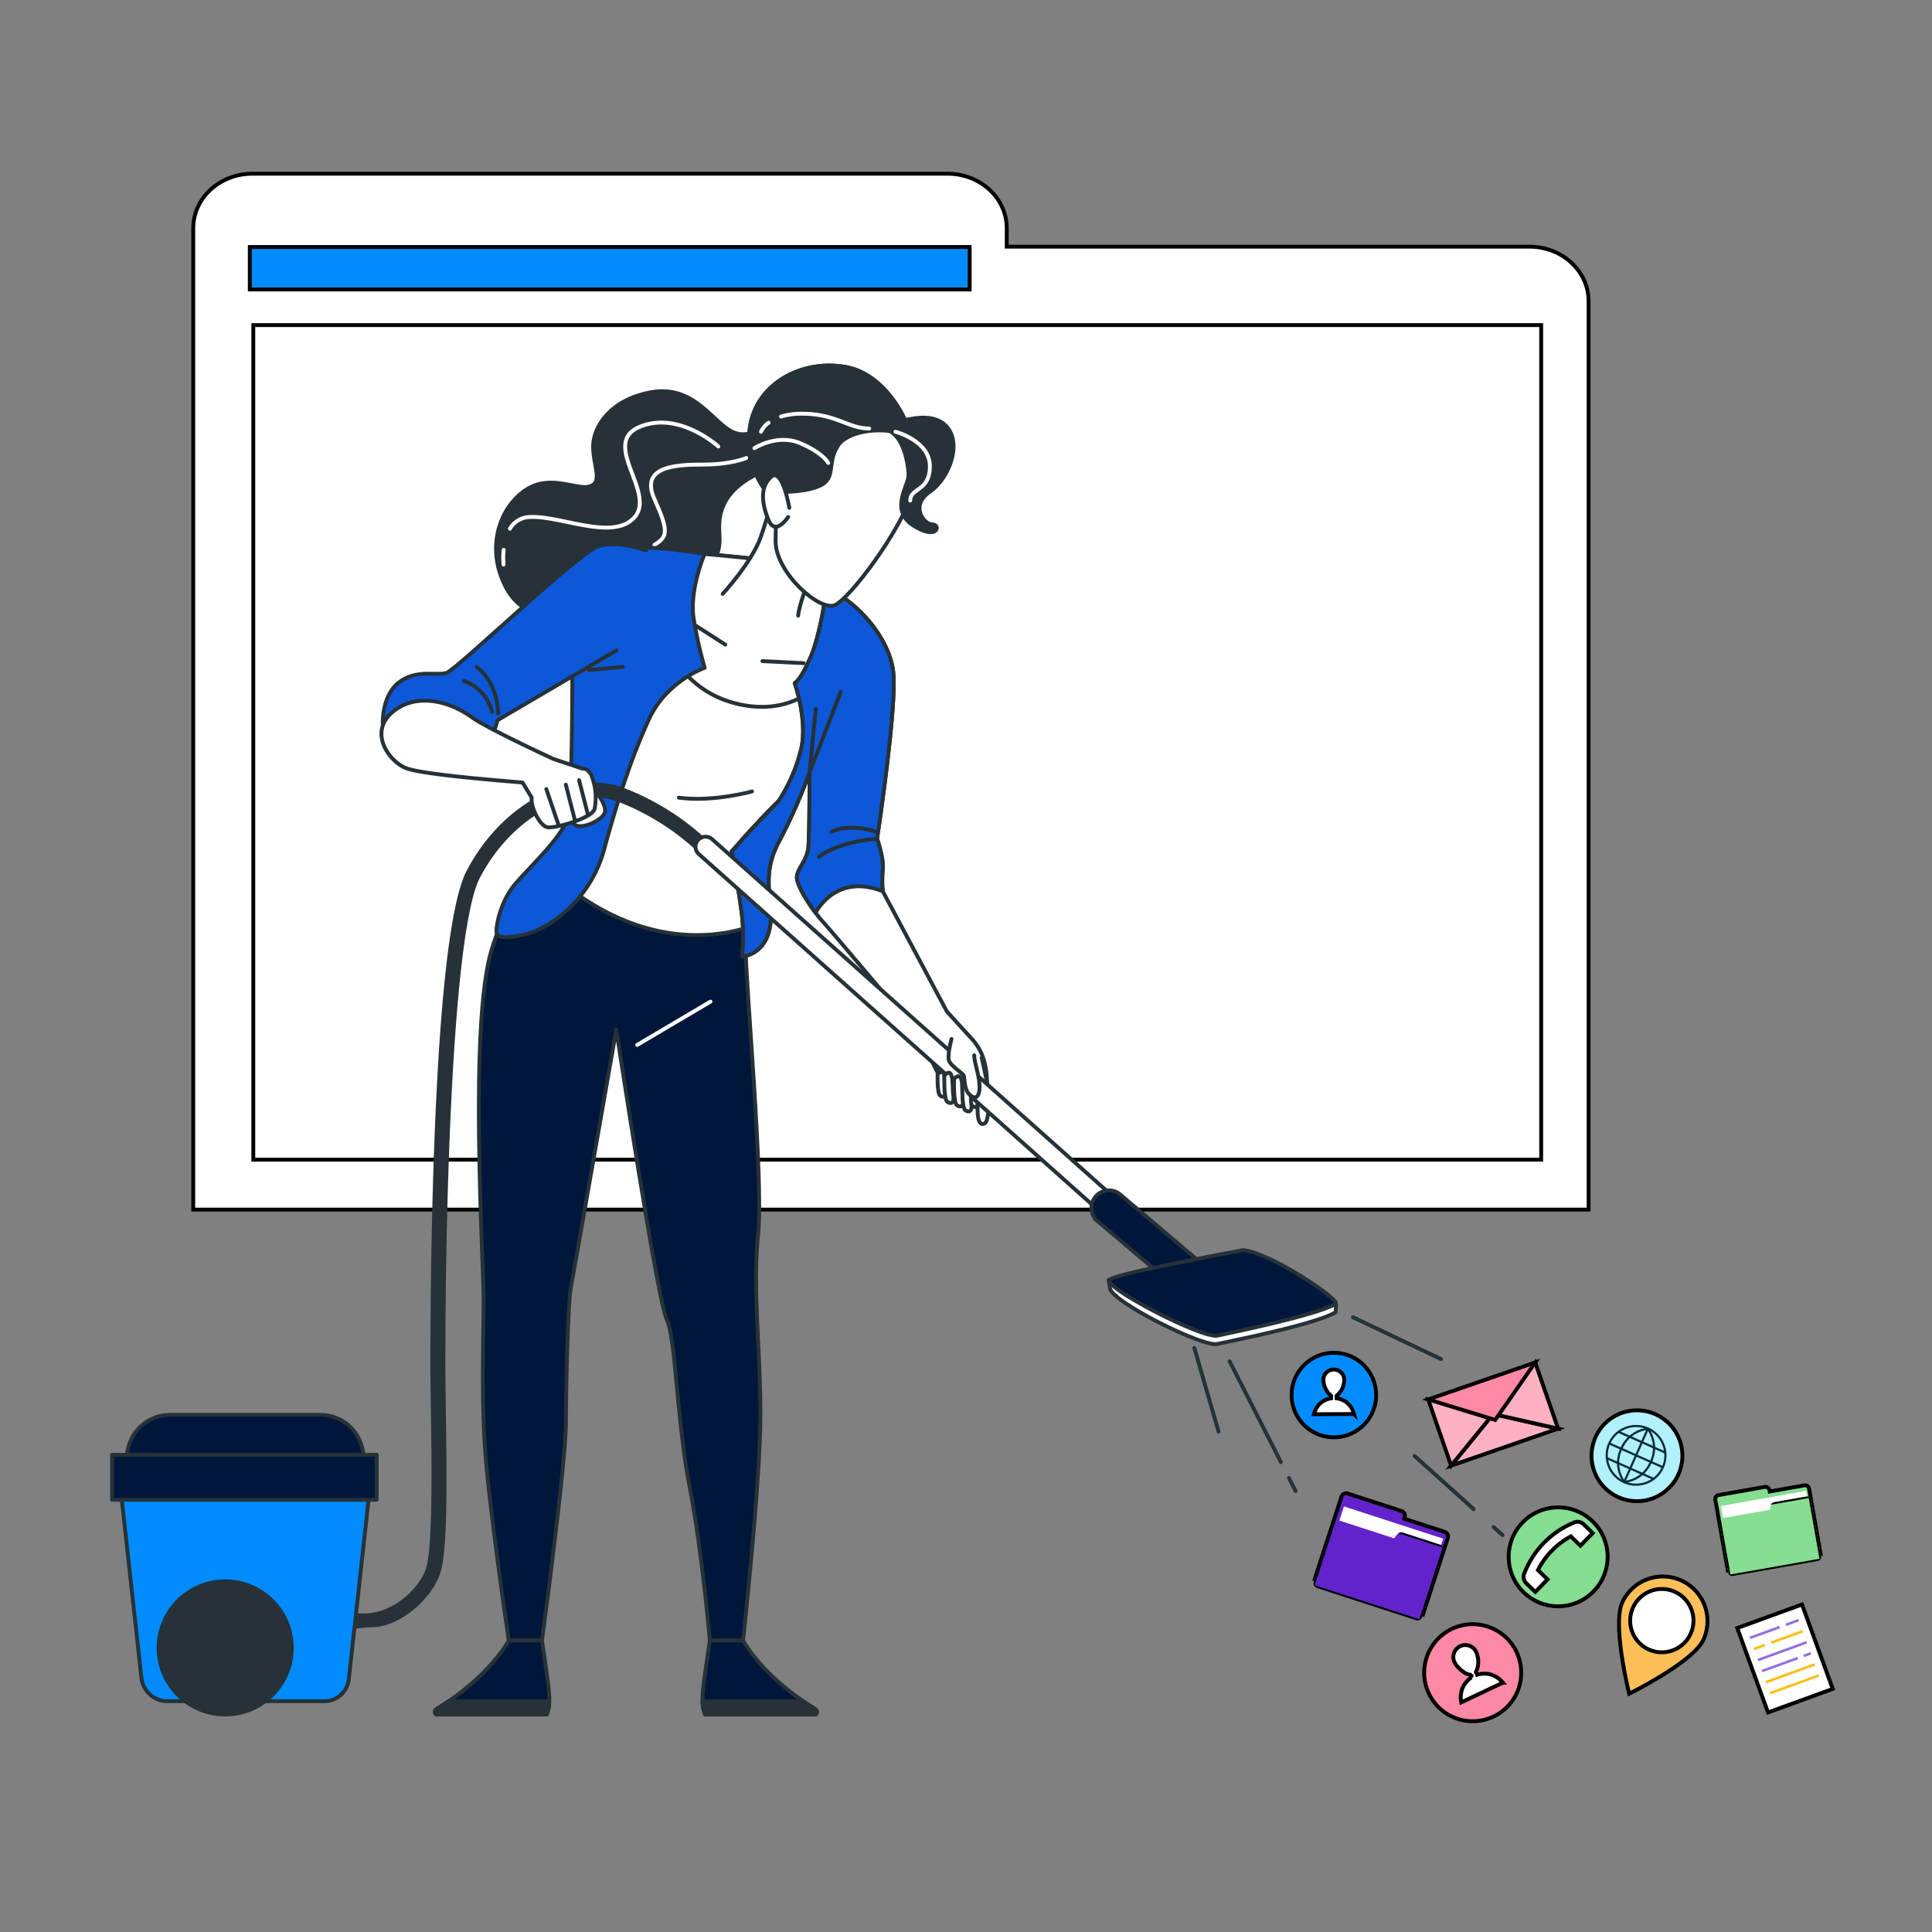 <svg xmlns="http://www.w3.org/2000/svg" xmlns:xlink="http://www.w3.org/1999/xlink" width="500" height="500" viewBox="0 0 500 500"><rect x="0" y="0" width="500" height="500" fill="#808080" stroke="none"/><defs><clipPath id="clip-path"><rect id="Rectangle_1596" data-name="Rectangle 1596" width="464" height="464" transform="translate(6543.443 6722.443)" fill="#fff"></rect></clipPath><clipPath id="clip-path-2"><path id="Path_18222" data-name="Path 18222" d="M17.911,0a1.248,1.248,0,0,0-1.174.824L16.276,2.1H1.248A1.248,1.248,0,0,0,0,3.349V19.241a1.248,1.248,0,0,0,1.248,1.248h26.97a1.248,1.248,0,0,0,1.248-1.248V1.248A1.248,1.248,0,0,0,28.218,0Z" fill="#6323cc" stroke="#000" stroke-width="1"></path></clipPath><clipPath id="clip-path-3"><path id="Path_18225" data-name="Path 18225" d="M14.823,0a1.033,1.033,0,0,0-.971.682l-.381,1.057H1.033A1.033,1.033,0,0,0,0,2.772V15.924a1.033,1.033,0,0,0,1.033,1.033H23.354a1.033,1.033,0,0,0,1.033-1.033V1.033A1.033,1.033,0,0,0,23.354,0Z" fill="#85de91" stroke="#000" stroke-width="1"></path></clipPath><clipPath id="clip-path-4"><rect id="Rectangle_1590" data-name="Rectangle 1590" width="552.396" height="476.678" fill="none"></rect></clipPath></defs><g transform="translate(-4155 -5424)"><path id="Path_18423" data-name="Path 18423" d="M0,0H500V500H0Z" transform="translate(4155 5424)" fill="none"></path><g id="Mask_Group_57" data-name="Mask Group 57" transform="translate(-2370.443 -1280.443)" clip-path="url(#clip-path)"><g id="Group_4059" data-name="Group 4059" transform="translate(6480.347 6682.95)"><g id="Group_4033" data-name="Group 4033" transform="translate(95.109 66.451)"><g id="Group_4032" data-name="Group 4032" transform="translate(0 0)"><g id="Group_4031" data-name="Group 4031" transform="translate(0 0)"><g id="Group_4030" data-name="Group 4030" transform="translate(0 0)"><path id="Path_18218" data-name="Path 18218" d="M210.531,18.877v-4.79c0-7.78-6.849-14.087-15.3-14.087H15.3C6.849,0,0,6.307,0,14.087v254H361.111V32.964c0-7.78-6.849-14.087-15.3-14.087Z" fill="#fff" stroke="#000" stroke-width="1"></path><path id="Path_18219" data-name="Path 18219" d="M0,0H333.3V215.99H0Z" transform="translate(15.542 39.176)" fill="none" stroke="#000" stroke-width="1"></path></g></g></g></g><g id="Group_4038" data-name="Group 4038" transform="matrix(0.951, 0.309, -0.309, 0.951, 392.67, 407.629)"><g id="Group_4035" data-name="Group 4035" transform="translate(0 0)"><g id="Group_4034" data-name="Group 4034"><path id="Path_18220" data-name="Path 18220" d="M17.179,1.673V1.248A1.248,1.248,0,0,0,15.931,0H1.248A1.248,1.248,0,0,0,0,1.248V23.755H29.466V2.921a1.248,1.248,0,0,0-1.248-1.248Z" fill="#6323cc" stroke="#000" stroke-width="1"></path><path id="Path_18221" data-name="Path 18221" d="M0,0H27V20.512H0Z" transform="translate(1.377 3.471)" fill="#fff"></path></g></g><g id="Group_4037" data-name="Group 4037" transform="translate(0 5.211)"><g id="Group_4036" data-name="Group 4036" transform="translate(0)" clip-path="url(#clip-path-2)"><rect id="Rectangle_1587" data-name="Rectangle 1587" width="29.466" height="20.489" transform="translate(0 0)" fill="#6323cc" stroke="#000" stroke-width="1"></rect></g></g></g><g id="Group_4043" data-name="Group 4043" transform="translate(488.845 408.597) rotate(-10)"><g id="Group_4040" data-name="Group 4040" transform="translate(0 0)"><g id="Group_4039" data-name="Group 4039"><path id="Path_18223" data-name="Path 18223" d="M14.218,1.384V1.033A1.033,1.033,0,0,0,13.185,0H1.033A1.033,1.033,0,0,0,0,1.033V19.66H24.387V2.417a1.033,1.033,0,0,0-1.033-1.033Z" fill="#85de91" stroke="#000" stroke-width="1"></path><path id="Path_18224" data-name="Path 18224" d="M0,0H22.347V16.976H0Z" transform="translate(1.14 2.873)" fill="#fff"></path></g></g><g id="Group_4042" data-name="Group 4042" transform="translate(0 4.313)"><g id="Group_4041" data-name="Group 4041" clip-path="url(#clip-path-3)"><rect id="Rectangle_1588" data-name="Rectangle 1588" width="24.387" height="16.957" transform="translate(0 0)" fill="#85de91" stroke="#000" stroke-width="1"></rect></g></g></g><g id="Group_4044" data-name="Group 4044" transform="matrix(0.914, 0.407, -0.407, 0.914, 462.782, 382.719)"><path id="Path_18226" data-name="Path 18226" d="M23.5,11.737A11.749,11.749,0,1,0,11.761,23.5,11.749,11.749,0,0,0,23.5,11.737" transform="translate(0 0)" fill="#b2f0fb" stroke="#000" stroke-width="1"></path><path id="Path_18227" data-name="Path 18227" d="M15.729,7.856A7.865,7.865,0,1,1,7.856,0a7.874,7.874,0,0,1,7.873,7.856m-.553,0a7.312,7.312,0,1,0-7.3,7.319,7.32,7.32,0,0,0,7.3-7.319" transform="translate(3.634 3.885)" fill="#002c3d"></path><rect id="Rectangle_1589" data-name="Rectangle 1589" width="0.553" height="15.177" transform="translate(11.213 4.161) rotate(-0.072)" fill="#002c3d"></rect><path id="Path_18228" data-name="Path 18228" d="M0,.627A8.145,8.145,0,0,1,3.911,7.815a8.144,8.144,0,0,1-3.9,7.2v.627A8.637,8.637,0,0,0,4.467,7.814,8.638,8.638,0,0,0,0,0Z" transform="translate(11.491 3.931)" fill="#002c3d"></path><path id="Path_18229" data-name="Path 18229" d="M4.452.627a8.144,8.144,0,0,0-3.9,7.2,8.145,8.145,0,0,0,3.911,7.188v.627A8.638,8.638,0,0,1,0,7.824,8.638,8.638,0,0,1,4.451,0Z" transform="translate(7.04 3.931)" fill="#002c3d"></path><path id="Path_18230" data-name="Path 18230" d="M.031.569A4.771,4.771,0,0,1,0,.016L15.327,0c0,.179-.007.363-.019.553Z" transform="translate(3.786 11.465)" fill="#002c3d"></path><path id="Path_18231" data-name="Path 18231" d="M.343.567A4.3,4.3,0,0,1,0,.014L13.725,0a6.078,6.078,0,0,1-.331.553Z" transform="translate(4.518 15.189)" fill="#002c3d"></path><path id="Path_18232" data-name="Path 18232" d="M0,.566C.093.373.186.187.275.013L13.122,0c.113.174.23.36.342.553Z" transform="translate(4.804 7.743)" fill="#002c3d"></path></g><g id="Group_4045" data-name="Group 4045" transform="translate(469.847 425.689) rotate(25)"><path id="Path_18233" data-name="Path 18233" d="M23.1,11.521c.015,6.378-11.5,20.726-11.5,20.726S.015,17.954,0,11.576a11.549,11.549,0,1,1,23.1-.055" transform="translate(0 0)" fill="#ffbf58" stroke="#000" stroke-width="1"></path><path id="Path_18234" data-name="Path 18234" d="M16.384,8.172A8.192,8.192,0,1,1,8.172,0a8.192,8.192,0,0,1,8.211,8.172" transform="translate(3.071 3.357)" fill="#fff" stroke="#000" stroke-width="1"></path></g><g id="Group_4046" data-name="Group 4046" transform="translate(435.543 411.604)"><path id="Path_18235" data-name="Path 18235" d="M399.127,107.905a12.8,12.8,0,1,1-12.944-12.653,12.8,12.8,0,0,1,12.944,12.653" transform="translate(-373.529 -95.251)" fill="#85de91" stroke="#000" stroke-width="1"></path><path id="Path_18236" data-name="Path 18236" d="M402.891,109.261l-1.628-1.587a2.273,2.273,0,0,0-2.726-.338A23.167,23.167,0,0,0,386,120.2a2.274,2.274,0,0,0,.407,2.717l1.628,1.587.715.7,3.174-3.256-.715-.7-1.628-1.587c-.044-.043-.091-.082-.138-.121a20.294,20.294,0,0,1,8.518-8.738c.04.046.08.091.125.134l1.628,1.587.715.7,3.174-3.256Z" transform="translate(-381.871 -103.307)" fill="#fff" stroke="#000" stroke-width="1"></path></g><g id="Group_4047" data-name="Group 4047" transform="translate(414.708 383.632) rotate(-19)"><path id="Path_18237" data-name="Path 18237" d="M0,9.084l29.293-.04L14.634,0Z" transform="translate(0.025 9.084)" fill="#ffb1c4" stroke="#000" stroke-width="1"></path><path id="Path_18238" data-name="Path 18238" d="M0,0,.025,18.128,14.659,9.044Z" transform="translate(0 0.04)" fill="#ffb1c4" stroke="#000" stroke-width="1"></path><path id="Path_18239" data-name="Path 18239" d="M0,9.084l14.659,9.044L14.634,0Z" transform="translate(14.659 0)" fill="#ffb1c4" stroke="#000" stroke-width="1"></path><path id="Path_18240" data-name="Path 18240" d="M29.293,0,0,.04,14.661,10.7Z" transform="translate(0 0)" fill="#fd89a5" stroke="#000" stroke-width="1"></path></g><g id="Group_4048" data-name="Group 4048" transform="translate(494.702 442.826) rotate(-20)"><path id="Path_18241" data-name="Path 18241" d="M0,0H17.827V23.252H0Z" transform="translate(0 0)" fill="#fff" stroke="#000" stroke-width="1"></path><line id="Line_178" data-name="Line 178" x2="8.182" transform="translate(2.191 3.519)" fill="none" stroke="#916ee5" stroke-miterlimit="10" stroke-width="0.659"></line><line id="Line_179" data-name="Line 179" x2="3.529" transform="translate(12.107 3.519)" fill="none" stroke="#916ee5" stroke-miterlimit="10" stroke-width="0.659"></line><line id="Line_180" data-name="Line 180" x2="3.073" transform="translate(2.191 6.566)" fill="none" stroke="#febe14" stroke-miterlimit="10" stroke-width="0.659"></line><line id="Line_181" data-name="Line 181" x2="8.679" transform="translate(6.957 6.566)" fill="none" stroke="#febe14" stroke-miterlimit="10" stroke-width="0.659"></line><line id="Line_182" data-name="Line 182" x2="13.444" transform="translate(2.191 9.613)" fill="none" stroke="#916ee5" stroke-miterlimit="10" stroke-width="0.659"></line><line id="Line_183" data-name="Line 183" x2="9.867" transform="translate(2.191 12.66)" fill="none" stroke="#916ee5" stroke-miterlimit="10" stroke-width="0.659"></line><line id="Line_184" data-name="Line 184" x2="1.957" transform="translate(13.678 12.66)" fill="none" stroke="#916ee5" stroke-miterlimit="10" stroke-width="0.659"></line><line id="Line_185" data-name="Line 185" x2="13.444" transform="translate(2.191 15.707)" fill="none" stroke="#febe14" stroke-miterlimit="10" stroke-width="0.659"></line><line id="Line_186" data-name="Line 186" x2="13.444" transform="translate(2.191 18.754)" fill="none" stroke="#febe14" stroke-miterlimit="10" stroke-width="0.659"></line></g><g id="Group_4049" data-name="Group 4049" transform="translate(379.362 371.594)"><path id="Path_18242" data-name="Path 18242" d="M21.872,110.3A10.936,10.936,0,1,1,10.881,99.418,10.936,10.936,0,0,1,21.872,110.3" transform="translate(0.001 -99.418)" fill="#008cff" stroke="#000" stroke-width="1"></path><path id="Path_18243" data-name="Path 18243" d="M29.724,123.958a5.716,5.716,0,0,0-2.693-1.139l0-.657a5.174,5.174,0,0,0,1.863-3.134h0a3.967,3.967,0,0,0,.11-.968,2.7,2.7,0,0,0-5.4.027l.119,1.06v-.123a5.553,5.553,0,0,0,1.9,3.144l0,.657a5.714,5.714,0,0,0-2.681,1.166,5.861,5.861,0,0,0-1.79,2.956l5.194-.027,5.194-.028a5.856,5.856,0,0,0-1.82-2.936" transform="translate(-15.385 -111.047)" fill="#fff" stroke="#000" stroke-width="1"></path></g><g id="Group_4057" data-name="Group 4057" transform="translate(0)"><g id="Group_4056" data-name="Group 4056"><path id="Path_18244" data-name="Path 18244" d="M264.335,259.59l12.066,6.793,13.57-2.753" transform="translate(96.601 94.866)" fill="none" stroke="#263238" stroke-linecap="round" stroke-linejoin="round" stroke-width="1"></path><g id="Group_4055" data-name="Group 4055"><g id="Group_4054" data-name="Group 4054" clip-path="url(#clip-path-4)"><path id="Path_18245" data-name="Path 18245" d="M196.539,98.58s-4.308,4.524-9.262,1.292-9.695-11.631-20.25-9.693-14.863,9.047-14.863,14,2.585,9.262-.862,10.339-10.339-3.446-16.8,1.077-9.262,13.57-6.247,21.971,8.186,10.985,20.9,12.708,28.218-9.046,33.172-15.077.646-9.263,3.662-15.94,11.632-9.047,12.924-9.909,4.739-11.2-2.369-10.771" transform="translate(46.427 32.851)" fill="#263238"></path><path id="Path_18246" data-name="Path 18246" d="M196.539,98.58s-4.308,4.524-9.262,1.292-9.695-11.631-20.25-9.693-14.863,9.047-14.863,14,2.585,9.262-.862,10.339-10.339-3.446-16.8,1.077-9.262,13.57-6.247,21.971,8.186,10.985,20.9,12.708,28.218-9.046,33.172-15.077.646-9.263,3.662-15.94,11.632-9.047,12.924-9.909S203.648,98.149,196.539,98.58Z" transform="translate(46.427 32.851)" fill="none" stroke="#263238" stroke-linecap="round" stroke-linejoin="round" stroke-width="1"></path><path id="Path_18247" data-name="Path 18247" d="M128.512,119.951a20.947,20.947,0,0,0-.026,3.816" transform="translate(46.928 43.836)" fill="none" stroke="#fff" stroke-linecap="round" stroke-linejoin="round" stroke-width="1"></path><path id="Path_18248" data-name="Path 18248" d="M183.617,102.029s-10.185-9.336-20.37-5.092,4.244,16.974-1.273,23.34-19.1-.425-27.16,0a6.106,6.106,0,0,0-5.137,3.026" transform="translate(47.391 35.021)" fill="none" stroke="#fff" stroke-linecap="round" stroke-linejoin="round" stroke-width="1"></path><path id="Path_18249" data-name="Path 18249" d="M181.061,102.545s-3.819,1.7-11.034,1.7-16.549.425-12.73,8.912,3.395,9.76,0,11.882" transform="translate(57.16 37.475)" fill="none" stroke="#fff" stroke-linecap="round" stroke-linejoin="round" stroke-width="1"></path><path id="Path_18250" data-name="Path 18250" d="M220.924,160.033c-2.073,7.992-15.1,20.721-19.537,24.865s-12.136,13.025-12.136,13.025S192.8,212.132,192.8,222.2s4.737,60.683,3.257,74.892.593,28.825.593,46.585-4.5,58.5-4.5,58.5h-8.585s-2.011-23.385-5.267-39.961-3.553-38.481-5.921-43.218S159.353,244.1,159.353,244.1s-11.249,64.235-11.84,67.2-1.185,23.681-1.185,34.337-6.216,56.538-6.216,56.538h-8.585s-5.328-36.113-6.216-50.617-.3-27.53-.3-37.594-3.848-71.043,2.071-90.58,18.649-26.641,20.721-33.154.3-44.7,2.369-52.69,7.992-17.464,16.873-17.464,29.9,2.368,29.9,2.368,15.985,5.921,22.5,11.249,6.217,14.8,6.217,14.8" transform="translate(45.238 43.88)" fill="#00163a"></path><path id="Path_18251" data-name="Path 18251" d="M220.924,160.033c-2.073,7.992-15.1,20.721-19.537,24.865s-12.136,13.025-12.136,13.025S192.8,212.132,192.8,222.2s4.737,60.683,3.257,74.892.593,28.825.593,46.585-4.5,58.5-4.5,58.5h-8.585s-2.011-23.385-5.267-39.961-3.553-38.481-5.921-43.218S159.353,244.1,159.353,244.1s-11.249,64.235-11.84,67.2-1.185,23.681-1.185,34.337-6.216,56.538-6.216,56.538h-8.585s-5.328-36.113-6.216-50.617-.3-27.53-.3-37.594-3.848-71.043,2.071-90.58,18.649-26.641,20.721-33.154.3-44.7,2.369-52.69,7.992-17.464,16.873-17.464,29.9,2.368,29.9,2.368,15.985,5.921,22.5,11.249,6.217,14.8,6.217,14.8" transform="translate(45.238 43.88)" fill="none" stroke="#263238" stroke-linecap="round" stroke-linejoin="round" stroke-width="1"></path><line id="Line_187" data-name="Line 187" y1="11.201" x2="18.957" transform="translate(210.009 280.71)" fill="none" stroke="#fff" stroke-linecap="round" stroke-linejoin="round" stroke-width="1"></line><path id="Path_18252" data-name="Path 18252" d="M214.664,133.688c-6.512-5.328-22.5-11.249-22.5-11.249s-21.017-2.368-29.9-2.368-14.8,9.472-16.873,17.464-.3,46.178-2.369,52.691c-.8,2.512-3.192,5.124-6.164,8.5,7.981,6.158,23.326,13.929,50.527,14.831a153.485,153.485,0,0,0-2.921-15.632s7.7-8.881,12.136-13.025,17.464-16.871,19.537-24.865l4.737-11.543s.295-9.473-6.217-14.8" transform="translate(50.017 43.88)" fill="#fff"></path><path id="Path_18253" data-name="Path 18253" d="M214.664,133.688c-6.512-5.328-22.5-11.249-22.5-11.249s-21.017-2.368-29.9-2.368-14.8,9.472-16.873,17.464-.3,46.178-2.369,52.691c-.8,2.512-3.192,5.124-6.164,8.5,7.981,6.158,23.326,13.929,50.527,14.831a153.485,153.485,0,0,0-2.921-15.632s7.7-8.881,12.136-13.025,17.464-16.871,19.537-24.865l4.737-11.543S221.176,139.016,214.664,133.688Z" transform="translate(50.017 43.88)" fill="none" stroke="#263238" stroke-linecap="round" stroke-linejoin="round" stroke-width="1"></path><line id="Line_188" data-name="Line 188" x1="10.671" y1="0.534" transform="translate(242.405 192.587)" fill="none" stroke="#263238" stroke-linecap="round" stroke-linejoin="round" stroke-width="1"></line><line id="Line_189" data-name="Line 189" x2="7.47" y2="4.802" transform="translate(225.33 183.517)" fill="none" stroke="#263238" stroke-linecap="round" stroke-linejoin="round" stroke-width="1"></line><path id="Path_18254" data-name="Path 18254" d="M135.423,201c22.84,22.3,44.1,19.485,52.943,16.861A142.28,142.28,0,0,0,185,197.922s7.7-8.881,12.136-13.025,17.464-16.871,19.537-24.865l4.737-11.544a22.521,22.521,0,0,0-2.51-10.259c-4.4,10.756-13.764,25.381-31.476,21.758-22.649-4.633-24.193-30.989-24.055-39.913-.193,0-.388,0-.569,0-8.881,0-14.8,9.472-16.873,17.464s-.3,46.178-2.369,52.691c-.969,3.049-4.283,6.246-8.133,10.769" transform="translate(49.49 43.88)" fill="#fff"></path><path id="Path_18255" data-name="Path 18255" d="M135.423,201c22.84,22.3,44.1,19.485,52.943,16.861A142.28,142.28,0,0,0,185,197.922s7.7-8.881,12.136-13.025,17.464-16.871,19.537-24.865l4.737-11.544a22.521,22.521,0,0,0-2.51-10.259c-4.4,10.756-13.764,25.381-31.476,21.758-22.649-4.633-24.193-30.989-24.055-39.913-.193,0-.388,0-.569,0-8.881,0-14.8,9.472-16.873,17.464s-.3,46.178-2.369,52.691C142.586,193.275,139.272,196.472,135.423,201Z" transform="translate(49.49 43.88)" fill="none" stroke="#263238" stroke-linecap="round" stroke-linejoin="round" stroke-width="1"></path><path id="Path_18256" data-name="Path 18256" d="M180.622,165.745s-10.072,2.821-18.935,1.613" transform="translate(59.088 60.571)" fill="none" stroke="#263238" stroke-linecap="round" stroke-linejoin="round" stroke-width="1"></path><path id="Path_18257" data-name="Path 18257" d="M181,121.127s-4.092,9.478-2.8,17.018a113.013,113.013,0,0,0,2.8,12.494s-9.909,3.446-14.433,13.355-7.97,20.463-11.631,33.818-14.649,20.464-20.25,21.757-7.323.862-7.539-.432.862-7.97,4.954-12.708,12.494-12.494,13.571-17.449,1.077-35.327,1.077-35.327-2.8-11.416,2.369-22.4,11.2-11.2,15.51-11.632S181,121.127,181,121.127" transform="translate(46.457 43.692)" fill="#0d58d9"></path><path id="Path_18258" data-name="Path 18258" d="M181,121.127s-4.092,9.478-2.8,17.018a113.013,113.013,0,0,0,2.8,12.494s-9.909,3.446-14.433,13.355-7.97,20.463-11.631,33.818-14.649,20.464-20.25,21.757-7.323.862-7.539-.432.862-7.97,4.954-12.708,12.494-12.494,13.571-17.449,1.077-35.327,1.077-35.327-2.8-11.416,2.369-22.4,11.2-11.2,15.51-11.632S181,121.127,181,121.127Z" transform="translate(46.457 43.692)" fill="none" stroke="#263238" stroke-linecap="round" stroke-linejoin="round" stroke-width="1"></path><line id="Line_190" data-name="Line 190" y1="0.806" x2="8.863" transform="translate(197.41 194.088)" fill="none" stroke="#263238" stroke-linecap="round" stroke-linejoin="round" stroke-width="1"></line><path id="Path_18259" data-name="Path 18259" d="M196.3,127.225s-1.48,11.545-4.144,17.76-4.144,6.808-4.144,6.808,3.257,9.177,1.776,16.578a43.342,43.342,0,0,1-5.921,13.913s-7.992,8.288-9.472,10.063-2.664,2.96-2.664,2.96,2.071,11.545,2.664,16.873a51.669,51.669,0,0,1,0,10.361s5.624-.3,7.1-7.1-2.664-13.025,2.368-22.5a141.592,141.592,0,0,0,7.992-18.057s0,15.393-.3,19.24-3.255,5.921-2.959,8.288,3.848,7.992,6.808,11.249,26.345,31.082,26.345,31.082,2.071,7.1,5.328,10.952,10.36,9.472,10.656,2.96-.3-10.952-4.144-15.1-6.215-6.808-6.215-6.808L210.8,205.669a30.119,30.119,0,0,1,0-5.624c.295-2.96-1.48-7.992-1.48-7.992s5.328-34.93,4.144-43.514-9.177-17.76-17.169-21.313" transform="translate(62.758 46.494)" fill="#fff"></path><path id="Path_18260" data-name="Path 18260" d="M196.3,127.225s-1.48,11.545-4.144,17.76-4.144,6.808-4.144,6.808,3.257,9.177,1.776,16.578a43.342,43.342,0,0,1-5.921,13.913s-7.992,8.288-9.472,10.063-2.664,2.96-2.664,2.96,2.071,11.545,2.664,16.873a51.669,51.669,0,0,1,0,10.361s5.624-.3,7.1-7.1-2.664-13.025,2.368-22.5a141.592,141.592,0,0,0,7.992-18.057s0,15.393-.3,19.24-3.255,5.921-2.959,8.288,3.848,7.992,6.808,11.249,26.345,31.082,26.345,31.082,2.071,7.1,5.328,10.952,10.36,9.472,10.656,2.96-.3-10.952-4.144-15.1-6.215-6.808-6.215-6.808L210.8,205.669a30.119,30.119,0,0,1,0-5.624c.295-2.96-1.48-7.992-1.48-7.992s5.328-34.93,4.144-43.514S204.29,130.778,196.3,127.225Z" transform="translate(62.758 46.494)" fill="none" stroke="#263238" stroke-linecap="round" stroke-linejoin="round" stroke-width="1"></path><path id="Path_18261" data-name="Path 18261" d="M217.551,221.178c.452.9,1.056,6.48,1.056,9.043s.9,3.767,1.959,2.863.752-5.728.9-7.084-1.809-9.8-1.809-9.8" transform="translate(79.504 79.012)" fill="#fff"></path><path id="Path_18262" data-name="Path 18262" d="M217.551,221.178c.452.9,1.056,6.48,1.056,9.043s.9,3.767,1.959,2.863.752-5.728.9-7.084-1.809-9.8-1.809-9.8" transform="translate(79.504 79.012)" fill="none" stroke="#263238" stroke-linecap="round" stroke-linejoin="round" stroke-width="1"></path><path id="Path_18263" data-name="Path 18263" d="M210.8,200.044c.3-2.96-1.48-7.992-1.48-7.992s5.328-34.93,4.144-43.514-9.176-17.76-17.169-21.313c0,0-1.48,11.545-4.144,17.762s-4.144,6.808-4.144,6.808,3.257,9.176,1.776,16.577a43.342,43.342,0,0,1-5.921,13.913s-7.992,8.288-9.472,10.065-2.664,2.959-2.664,2.959,2.073,11.545,2.664,16.873a51.547,51.547,0,0,1,0,10.361s5.624-.3,7.1-7.1-2.664-13.025,2.368-22.5a141.494,141.494,0,0,0,7.993-18.057s0,15.393-.3,19.24-3.257,5.921-2.96,8.288c.231,1.845,2.435,5.657,4.8,8.793,1.342-2.351,6.6-9.808,17.4-5.537a30.119,30.119,0,0,1,0-5.624" transform="translate(62.758 46.494)" fill="#0d58d9"></path><path id="Path_18264" data-name="Path 18264" d="M210.8,200.044c.3-2.96-1.48-7.992-1.48-7.992s5.328-34.93,4.144-43.514-9.176-17.76-17.169-21.313c0,0-1.48,11.545-4.144,17.762s-4.144,6.808-4.144,6.808,3.257,9.176,1.776,16.577a43.342,43.342,0,0,1-5.921,13.913s-7.992,8.288-9.472,10.065-2.664,2.959-2.664,2.959,2.073,11.545,2.664,16.873a51.547,51.547,0,0,1,0,10.361s5.624-.3,7.1-7.1-2.664-13.025,2.368-22.5a141.494,141.494,0,0,0,7.993-18.057s0,15.393-.3,19.24-3.257,5.921-2.96,8.288c.231,1.845,2.435,5.657,4.8,8.793,1.342-2.351,6.6-9.808,17.4-5.537A30.119,30.119,0,0,1,210.8,200.044Z" transform="translate(62.758 46.494)" fill="none" stroke="#263238" stroke-linecap="round" stroke-linejoin="round" stroke-width="1"></path><path id="Path_18265" data-name="Path 18265" d="M188.082,151.294l-1.61,16.413,8.056-20.844" transform="translate(68.146 53.671)" fill="none" stroke="#263238" stroke-linecap="round" stroke-linejoin="round" stroke-width="1"></path><path id="Path_18266" data-name="Path 18266" d="M188.241,179.392s4.315-3.741,15.049-4.69" transform="translate(68.792 63.844)" fill="none" stroke="#263238" stroke-linecap="round" stroke-linejoin="round" stroke-width="1"></path><path id="Path_18267" data-name="Path 18267" d="M190.6,173.7s4.028-2.417,11.683,0" transform="translate(69.655 63.087)" fill="none" stroke="#263238" stroke-linecap="round" stroke-linejoin="round" stroke-width="1"></path><path id="Path_18268" data-name="Path 18268" d="M170,137.1s7.4-7.992,9.768-14.505,5.328-18.353,5.328-18.353,7.992,4.145,10.361,11.545-5.328,20.721-5.921,26.938" transform="translate(62.125 38.096)" fill="#fff"></path><path id="Path_18269" data-name="Path 18269" d="M170,137.1s7.4-7.992,9.768-14.505,5.328-18.353,5.328-18.353,7.992,4.145,10.361,11.545-5.328,20.721-5.921,26.938" transform="translate(62.125 38.096)" fill="none" stroke="#263238" stroke-linecap="round" stroke-linejoin="round" stroke-width="1"></path><path id="Path_18270" data-name="Path 18270" d="M182.144,120.072s-7.1-4.144-7.1-16.577S187.472,83.071,200.2,85.439c12.278,2.284,20.721,20.424,17.465,31.377s-16.578,28.418-20.426,30.194-15.393-8.288-15.393-16.578.889-5.623.889-5.623" transform="translate(63.968 31.072)" fill="#fff"></path><path id="Path_18271" data-name="Path 18271" d="M182.144,120.072s-7.1-4.144-7.1-16.577S187.472,83.071,200.2,85.439c12.278,2.284,20.721,20.424,17.465,31.377s-16.578,28.418-20.426,30.194-15.393-8.288-15.393-16.578.889-5.623.889-5.623" transform="translate(63.968 31.072)" fill="none" stroke="#263238" stroke-linecap="round" stroke-linejoin="round" stroke-width="1"></path><path id="Path_18272" data-name="Path 18272" d="M195.449,108.735s3.905-.976,4.881,2.278" transform="translate(71.426 39.687)" fill="#fff"></path><path id="Path_18273" data-name="Path 18273" d="M202.123,111.862a1.794,1.794,0,0,1,2.6.976" transform="translate(73.865 40.791)" fill="#fff"></path><path id="Path_18274" data-name="Path 18274" d="M217.04,103.414C214.413,94.95,208.1,86.909,200.2,85.438c-12.729-2.368-25.161,5.624-25.161,18.057,0,7.382,2.5,11.825,4.535,14.229,1.791.085,9.366.318,13.522-1.5,4.735-2.071,1.776-5.921,5.032-10.656,2.512-3.654,11.709-5.174,18.911-2.153" transform="translate(63.968 31.071)" fill="#263238"></path><path id="Path_18275" data-name="Path 18275" d="M217.04,103.414C214.413,94.95,208.1,86.909,200.2,85.438c-12.729-2.368-25.161,5.624-25.161,18.057,0,7.382,2.5,11.825,4.535,14.229,1.791.085,9.366.318,13.522-1.5,4.735-2.071,1.776-5.921,5.032-10.656C200.641,101.914,209.837,100.394,217.04,103.414Z" transform="translate(63.968 31.071)" fill="none" stroke="#263238" stroke-linecap="round" stroke-linejoin="round" stroke-width="1"></path><path id="Path_18276" data-name="Path 18276" d="M181.064,94.883a18.243,18.243,0,0,1,5.417-.729c8.912,0,11.882,3.819,17.4,3.819" transform="translate(66.169 34.408)" fill="none" stroke="#fff" stroke-linecap="round" stroke-linejoin="round" stroke-width="1"></path><path id="Path_18277" data-name="Path 18277" d="M177.262,98.2a5.818,5.818,0,0,1,1.962-2.334" transform="translate(64.78 35.033)" fill="none" stroke="#fff" stroke-linecap="round" stroke-linejoin="round" stroke-width="1"></path><path id="Path_18278" data-name="Path 18278" d="M176.018,101.255s5.941-3.819,11.882-1.273,7.215,5.092,7.215,5.092" transform="translate(64.325 36.218)" fill="none" stroke="#fff" stroke-linecap="round" stroke-linejoin="round" stroke-width="1"></path><path id="Path_18279" data-name="Path 18279" d="M199.978,97.795s11.066-5.533,16.272-1.3,1.628,13.993-3.58,17.573-1.626,8.462.651,8.462,1.439,4.318-4.881.325-1.3-10.414-1.3-13.017-1.3-12.042-7.159-12.042" transform="translate(73.081 34.681)" fill="#263238"></path><path id="Path_18280" data-name="Path 18280" d="M199.978,97.795s11.066-5.533,16.272-1.3,1.628,13.993-3.58,17.573-1.626,8.462.651,8.462,1.439,4.318-4.881.325-1.3-10.414-1.3-13.017S205.836,97.795,199.978,97.795Z" transform="translate(73.081 34.681)" fill="none" stroke="#263238" stroke-linecap="round" stroke-linejoin="round" stroke-width="1"></path><path id="Path_18281" data-name="Path 18281" d="M202.746,97.572s8.911,2.306,8.912,8.912-5.093,5.516-5.093,8.911" transform="translate(74.093 35.657)" fill="none" stroke="#fff" stroke-linecap="round" stroke-linejoin="round" stroke-width="1"></path><path id="Path_18282" data-name="Path 18282" d="M184.449,114.245s-1.776-10.656-4.737-7.992-2.368,7.1-.591,11.249,5.032-.889,5.032-.889" transform="translate(64.918 38.674)" fill="#fff"></path><path id="Path_18283" data-name="Path 18283" d="M184.449,114.245s-1.776-10.656-4.737-7.992-2.368,7.1-.591,11.249,5.032-.889,5.032-.889" transform="translate(64.918 38.674)" fill="none" stroke="#263238" stroke-linecap="round" stroke-linejoin="round" stroke-width="1"></path><path id="Path_18284" data-name="Path 18284" d="M134.585,326.67s-4.8,9.21-18.472,17.6c-1.35.829-.311,1.553-.311,1.553h28.588s.933-1.553.621-5.593c-.262-3.408-1.842-13.56-1.842-13.56Z" transform="translate(42.18 119.381)" fill="#00163a"></path><path id="Path_18285" data-name="Path 18285" d="M134.585,326.67s-4.8,9.21-18.472,17.6c-1.35.829-.311,1.553-.311,1.553h28.588s.933-1.553.621-5.593c-.262-3.408-1.842-13.56-1.842-13.56Z" transform="translate(42.18 119.381)" fill="none" stroke="#263238" stroke-linecap="round" stroke-linejoin="round" stroke-width="1"></path><path id="Path_18286" data-name="Path 18286" d="M118.979,338.194c-.913.623-1.858,1.247-2.866,1.864-1.35.829-.31,1.554-.31,1.554h28.588a8.054,8.054,0,0,0,.665-3.418Z" transform="translate(42.18 123.592)" fill="#263238"></path><path id="Path_18287" data-name="Path 18287" d="M118.979,338.194c-.913.623-1.858,1.247-2.866,1.864-1.35.829-.31,1.554-.31,1.554h28.588a8.054,8.054,0,0,0,.665-3.418Z" transform="translate(42.18 123.592)" fill="none" stroke="#263238" stroke-linecap="round" stroke-linejoin="round" stroke-width="1"></path><path id="Path_18288" data-name="Path 18288" d="M176.661,326.67s4.8,9.21,18.472,17.6c1.35.829.311,1.553.311,1.553H166.855s-.933-1.553-.621-5.593c.262-3.408,1.842-13.56,1.842-13.56Z" transform="translate(60.727 119.381)" fill="#00163a"></path><path id="Path_18289" data-name="Path 18289" d="M176.661,326.67s4.8,9.21,18.472,17.6c1.35.829.311,1.553.311,1.553H166.855s-.933-1.553-.621-5.593c.262-3.408,1.842-13.56,1.842-13.56Z" transform="translate(60.727 119.381)" fill="none" stroke="#263238" stroke-linecap="round" stroke-linejoin="round" stroke-width="1"></path><path id="Path_18290" data-name="Path 18290" d="M192.262,338.194c.913.623,1.858,1.247,2.866,1.864,1.35.829.31,1.554.31,1.554H166.85a8.026,8.026,0,0,1-.665-3.418Z" transform="translate(60.732 123.592)" fill="#263238"></path><path id="Path_18291" data-name="Path 18291" d="M192.262,338.194c.913.623,1.858,1.247,2.866,1.864,1.35.829.31,1.554.31,1.554H166.85a8.026,8.026,0,0,1-.665-3.418Z" transform="translate(60.732 123.592)" fill="none" stroke="#263238" stroke-linecap="round" stroke-linejoin="round" stroke-width="1"></path><path id="Path_18292" data-name="Path 18292" d="M173.707,120.508s-7.233-2.794-12.4-1.07-36.619,31.88-39.2,32.742-7.971-1.077-12.494,2.585-4.524,11.417-3.448,14.863,17.449,5.171,22.619,3.448,6.463-8.617,6.463-8.617l30.8-18.094" transform="translate(38.58 43.443)" fill="#0d58d9"></path><path id="Path_18293" data-name="Path 18293" d="M173.707,120.508s-7.233-2.794-12.4-1.07-36.619,31.88-39.2,32.742-7.971-1.077-12.494,2.585-4.524,11.417-3.448,14.863,17.449,5.171,22.619,3.448,6.463-8.617,6.463-8.617l30.8-18.094" transform="translate(38.58 43.443)" fill="none" stroke="#263238" stroke-linecap="round" stroke-linejoin="round" stroke-width="1"></path><path id="Path_18294" data-name="Path 18294" d="M120.972,144.8a11.3,11.3,0,0,1,7.252,8.058" transform="translate(44.209 52.916)" fill="none" stroke="#263238" stroke-linecap="round" stroke-linejoin="round" stroke-width="1"></path><path id="Path_18295" data-name="Path 18295" d="M123.333,142.143s5.237,3.222,5.639,12.086" transform="translate(45.072 51.946)" fill="none" stroke="#263238" stroke-linecap="round" stroke-linejoin="round" stroke-width="1"></path><path id="Path_18296" data-name="Path 18296" d="M105.654,382.669c-2.133,0-4.932.631-6.707.548l-1.445-.064.918-4.6,1.464.067c9.3,2.649,18.087-5.492,19.862-11.253,1.835-5.971,1.4-29.393,1.191-43.694-.052-3.532-.093-6.348-.093-8.01,0-26.015.677-112.181,9.4-128.78,9.213-17.532,26.787-26.7,40.888-21.335a66.437,66.437,0,0,1,21.4,13.466l-2.74,2.743a63.664,63.664,0,0,0-20.041-12.585c-12.264-4.673-27.775,3.718-36.075,19.515-6.609,12.579-8.955,76.262-8.955,126.976,0,1.648.041,4.446.093,7.952.317,21.615.5,38.844-1.363,44.892-2.059,6.692-10.452,14.164-17.8,14.164" transform="translate(35.632 59.94)" fill="#263238"></path><path id="Path_18297" data-name="Path 18297" d="M146.884,165.284s3.553,4.144,2.96,6.217-5.921,4.439-7.7,3.255,2.369-2.368,2.96-4.144-.591-7.4,1.776-5.328" transform="translate(51.787 60.237)" fill="#fff"></path><path id="Path_18298" data-name="Path 18298" d="M146.884,165.284s3.553,4.144,2.96,6.217-5.921,4.439-7.7,3.255,2.369-2.368,2.96-4.144S144.517,163.211,146.884,165.284Z" transform="translate(51.787 60.237)" fill="none" stroke="#263238" stroke-linecap="round" stroke-linejoin="round" stroke-width="1"></path><path id="Path_18299" data-name="Path 18299" d="M118.274,310.185H57.1V295.056a11.15,11.15,0,0,1,11.152-11.15h38.873a11.15,11.15,0,0,1,11.152,11.15Z" transform="translate(20.866 103.753)" fill="#00163a"></path><path id="Path_18300" data-name="Path 18300" d="M118.274,310.185H57.1V295.056a11.15,11.15,0,0,1,11.152-11.15h38.873a11.15,11.15,0,0,1,11.152,11.15Z" transform="translate(20.866 103.753)" fill="none" stroke="#263238" stroke-linecap="round" stroke-linejoin="round" stroke-width="1"></path><path id="Path_18301" data-name="Path 18301" d="M108.767,354.086H68.142a6.779,6.779,0,0,1-6.738-6.037L55.52,294.633H121l-5.925,53.8a6.35,6.35,0,0,1-6.312,5.656" transform="translate(20.29 107.673)" fill="#008cff"></path><path id="Path_18302" data-name="Path 18302" d="M108.767,354.086H68.142a6.779,6.779,0,0,1-6.738-6.037L55.52,294.633H121l-5.925,53.8A6.35,6.35,0,0,1,108.767,354.086Z" transform="translate(20.29 107.673)" fill="none" stroke="#263238" stroke-linecap="round" stroke-linejoin="round" stroke-width="1"></path><rect id="Rectangle_1592" data-name="Rectangle 1592" width="68.5" height="11.632" transform="translate(74.086 397.998)" fill="#00163a"></rect><rect id="Rectangle_1593" data-name="Rectangle 1593" width="68.5" height="11.632" transform="translate(74.086 397.998)" fill="none" stroke="#263238" stroke-linecap="round" stroke-linejoin="round" stroke-width="1"></rect><path id="Path_18303" data-name="Path 18303" d="M97.558,332.689a17.233,17.233,0,1,0-17.232,17.232,17.232,17.232,0,0,0,17.232-17.232" transform="translate(23.057 115.283)" fill="#263238"></path><path id="Path_18304" data-name="Path 18304" d="M97.558,332.689a17.233,17.233,0,1,0-17.232,17.232A17.232,17.232,0,0,0,97.558,332.689Z" transform="translate(23.057 115.283)" fill="none" stroke="#263238" stroke-linecap="round" stroke-linejoin="round" stroke-width="1"></path><path id="Path_18305" data-name="Path 18305" d="M159.588,167.686a2.248,2.248,0,0,0-.575-.732,1.719,1.719,0,0,0-1.624-.812l-7.57-2.523s-17.065-7.858-21.1-10.782c-6.247-4.524-14.927-6.327-20.744-1.158s-.862,12.278,3.448,14.217c3.99,1.8,26.3,3.438,30.425,3.842l2.35,3.868c-.3,2.368,2.073,7.4,4.144,7.7s11.545-2.368,12.136-4.735a15.348,15.348,0,0,0-.888-8.881" transform="translate(38.49 54.284)" fill="#fff"></path><path id="Path_18306" data-name="Path 18306" d="M159.588,167.686a2.248,2.248,0,0,0-.575-.732,1.719,1.719,0,0,0-1.624-.812l-7.57-2.523s-17.065-7.858-21.1-10.782c-6.247-4.524-14.927-6.327-20.744-1.158s-.862,12.278,3.448,14.217c3.99,1.8,26.3,3.438,30.425,3.842l2.35,3.868c-.3,2.368,2.073,7.4,4.144,7.7s11.545-2.368,12.136-4.735A15.348,15.348,0,0,0,159.588,167.686Z" transform="translate(38.49 54.284)" fill="none" stroke="#263238" stroke-linecap="round" stroke-linejoin="round" stroke-width="1"></path><line id="Line_191" data-name="Line 191" x2="3.212" y2="9.405" transform="translate(186.475 225.701)" fill="none" stroke="#263238" stroke-linecap="round" stroke-linejoin="round" stroke-width="1"></line><line id="Line_192" data-name="Line 192" x2="2.294" y2="8.946" transform="translate(191.522 224.554)" fill="none" stroke="#263238" stroke-linecap="round" stroke-linejoin="round" stroke-width="1"></line><line id="Line_193" data-name="Line 193" x2="2.294" y2="8.946" transform="translate(194.963 223.407)" fill="none" stroke="#263238" stroke-linecap="round" stroke-linejoin="round" stroke-width="1"></line><path id="Path_18307" data-name="Path 18307" d="M281.7,281.325a2.574,2.574,0,0,1-1.719-.655L165.717,178.841a2.585,2.585,0,1,1,3.44-3.86l114.261,101.83a2.585,2.585,0,0,1-1.722,4.514" transform="translate(60.245 63.707)" fill="#fff"></path><path id="Path_18308" data-name="Path 18308" d="M281.7,281.325a2.574,2.574,0,0,1-1.719-.655L165.717,178.841a2.585,2.585,0,1,1,3.44-3.86l114.261,101.83a2.585,2.585,0,0,1-1.722,4.514Z" transform="translate(60.245 63.707)" fill="none" stroke="#263238" stroke-miterlimit="10" stroke-width="1"></path><path id="Path_18309" data-name="Path 18309" d="M264.276,267.24a4.507,4.507,0,0,1-2.923-1.073l-19.817-16.8a4.524,4.524,0,1,1,5.851-6.9l19.818,16.8a4.524,4.524,0,0,1-2.929,7.974" transform="translate(87.684 88.216)" fill="#00163a"></path><path id="Path_18310" data-name="Path 18310" d="M264.276,267.24a4.507,4.507,0,0,1-2.923-1.073l-19.817-16.8a4.524,4.524,0,1,1,5.851-6.9l19.818,16.8a4.524,4.524,0,0,1-2.929,7.974Z" transform="translate(87.684 88.216)" fill="none" stroke="#263238" stroke-miterlimit="10" stroke-width="1"></path><path id="Path_18311" data-name="Path 18311" d="M301.993,265.945s-18.767-11.254-24.052-11.672l-34.792,5.572.341,1.981c-.124,3.329,23.923,15.428,27.8,14.567s25.068-5.008,30.587-8.186a15.776,15.776,0,0,0,.115-2.263" transform="translate(88.858 92.923)" fill="#fff"></path><path id="Path_18312" data-name="Path 18312" d="M301.993,265.945s-18.767-11.254-24.052-11.672l-34.792,5.572.341,1.981c-.124,3.329,23.923,15.428,27.8,14.567s25.068-5.008,30.587-8.186A15.776,15.776,0,0,0,301.993,265.945Z" transform="translate(88.858 92.923)" fill="none" stroke="#263238" stroke-linecap="round" stroke-linejoin="round" stroke-width="1"></path><path id="Path_18313" data-name="Path 18313" d="M277.9,252.69s-31.865,5.83-34.452,7.554,23.924,15.428,27.8,14.567,25-5.127,30.589-8.186c1.629-.89-16.938-13.381-23.938-13.934" transform="translate(88.902 92.345)" fill="#00163a"></path><path id="Path_18314" data-name="Path 18314" d="M277.9,252.69s-31.865,5.83-34.452,7.554,23.924,15.428,27.8,14.567,25-5.127,30.589-8.186C303.464,265.734,284.9,253.243,277.9,252.69Z" transform="translate(88.902 92.345)" fill="none" stroke="#263238" stroke-linecap="round" stroke-linejoin="round" stroke-width="1"></path><line id="Line_194" data-name="Line 194" x2="1.733" y2="3.407" transform="translate(378.677 403.999)" fill="none" stroke="#263238" stroke-linecap="round" stroke-linejoin="round" stroke-width="1"></line><line id="Line_195" data-name="Line 195" x2="13.283" y2="26.122" transform="translate(363.315 373.786)" fill="none" stroke="#263238" stroke-linecap="round" stroke-linejoin="round" stroke-width="1"></line><line id="Line_196" data-name="Line 196" x2="6.269" y2="21.653" transform="translate(354.197 370.367)" fill="none" stroke="#263238" stroke-linecap="round" stroke-linejoin="round" stroke-width="1"></line><line id="Line_197" data-name="Line 197" x2="22.793" y2="10.827" transform="translate(395.226 362.389)" fill="#c6ff00"></line><line id="Line_198" data-name="Line 198" x2="22.793" y2="10.827" transform="translate(395.226 362.389)" fill="none" stroke="#263238" stroke-linecap="round" stroke-linejoin="round" stroke-width="1"></line><line id="Line_199" data-name="Line 199" x2="2.361" y2="2.125" transform="translate(431.614 416.678)" fill="none" stroke="#263238" stroke-linecap="round" stroke-linejoin="round" stroke-width="1"></line><line id="Line_200" data-name="Line 200" x2="15.3" y2="13.771" transform="translate(411.181 398.289)" fill="none" stroke="#263238" stroke-linecap="round" stroke-linejoin="round" stroke-width="1"></line><path id="Path_18315" data-name="Path 18315" d="M210.739,219.465s-.164,4.969.655,5.575,1.786.32,1.465-1.294.335-6.463-2.121-4.281" transform="translate(77.009 80)" fill="#fff"></path><path id="Path_18316" data-name="Path 18316" d="M210.739,219.465s-.164,4.969.655,5.575,1.786.32,1.465-1.294S213.194,217.283,210.739,219.465Z" transform="translate(77.009 80)" fill="none" stroke="#263238" stroke-linecap="round" stroke-linejoin="round" stroke-width="1"></path><path id="Path_18317" data-name="Path 18317" d="M212.017,219.741s-.179,6.065.715,6.805,1.955.391,1.6-1.58.366-7.888-2.32-5.226" transform="translate(77.476 80.056)" fill="#fff"></path><path id="Path_18318" data-name="Path 18318" d="M212.017,219.741s-.179,6.065.715,6.805,1.955.391,1.6-1.58S214.7,217.079,212.017,219.741Z" transform="translate(77.476 80.056)" fill="none" stroke="#263238" stroke-linecap="round" stroke-linejoin="round" stroke-width="1"></path><path id="Path_18319" data-name="Path 18319" d="M213.852,220.391s-.179,6.065.715,6.805,1.955.391,1.6-1.58.366-7.888-2.32-5.226" transform="translate(78.146 80.294)" fill="#fff"></path><path id="Path_18320" data-name="Path 18320" d="M213.852,220.391s-.179,6.065.715,6.805,1.955.391,1.6-1.58S216.538,217.729,213.852,220.391Z" transform="translate(78.146 80.294)" fill="none" stroke="#263238" stroke-linecap="round" stroke-linejoin="round" stroke-width="1"></path><path id="Path_18321" data-name="Path 18321" d="M215.431,221.331s-.179,6.065.716,6.805,1.954.39,1.6-1.58.366-7.888-2.32-5.226" transform="translate(78.723 80.638)" fill="#fff"></path><path id="Path_18322" data-name="Path 18322" d="M215.431,221.331s-.179,6.065.716,6.805,1.954.39,1.6-1.58S218.117,218.669,215.431,221.331Z" transform="translate(78.723 80.638)" fill="none" stroke="#263238" stroke-linecap="round" stroke-linejoin="round" stroke-width="1"></path><path id="Path_18323" data-name="Path 18323" d="M213.582,212.668s-1.286,4.588-.552,5.873,3.3,2.936,3.67,3.486,0,3.487,1.468,4.955c0,0,2.02,2.2,2.57-.735s-1.285-7.156-1.285-9.359" transform="translate(77.769 77.719)" fill="#fff"></path><path id="Path_18324" data-name="Path 18324" d="M213.582,212.668s-1.286,4.588-.552,5.873,3.3,2.936,3.67,3.486,0,3.487,1.468,4.955c0,0,2.02,2.2,2.57-.735s-1.285-7.156-1.285-9.359" transform="translate(77.769 77.719)" fill="none" stroke="#263238" stroke-linecap="round" stroke-linejoin="round" stroke-width="1"></path></g></g></g><g id="Rectangle_1595" data-name="Rectangle 1595" transform="translate(109.259 84.925)" fill="#008cff" stroke="#000" stroke-width="1"><rect width="187.271" height="11.977" stroke="none"></rect><rect x="0.5" y="0.5" width="186.271" height="10.977" fill="none"></rect></g></g><g id="Group_4058" data-name="Group 4058" transform="translate(409.543 448.318) rotate(-25)"><path id="Path_18325" data-name="Path 18325" d="M25.112,12.493A12.556,12.556,0,1,1,12.493,0,12.556,12.556,0,0,1,25.112,12.493" transform="translate(0 0)" fill="#fd89a5" stroke="#000" stroke-width="1"></path><path id="Path_18326" data-name="Path 18326" d="M9.837,9.815A6.562,6.562,0,0,0,6.746,8.507l0-.754a5.94,5.94,0,0,0,2.139-3.6h0a4.554,4.554,0,0,0,.126-1.112,3.1,3.1,0,0,0-6.2.031L2.95,4.292V4.151C3.3,5.463,4.1,7.169,5.13,7.761l0,.754A6.56,6.56,0,0,0,2.055,9.854,6.729,6.729,0,0,0,0,13.248l5.963-.031,5.964-.032a6.723,6.723,0,0,0-2.09-3.37" transform="translate(6.626 5.008)" fill="#fff" stroke="#000" stroke-width="1"></path></g></g></g></g></svg>